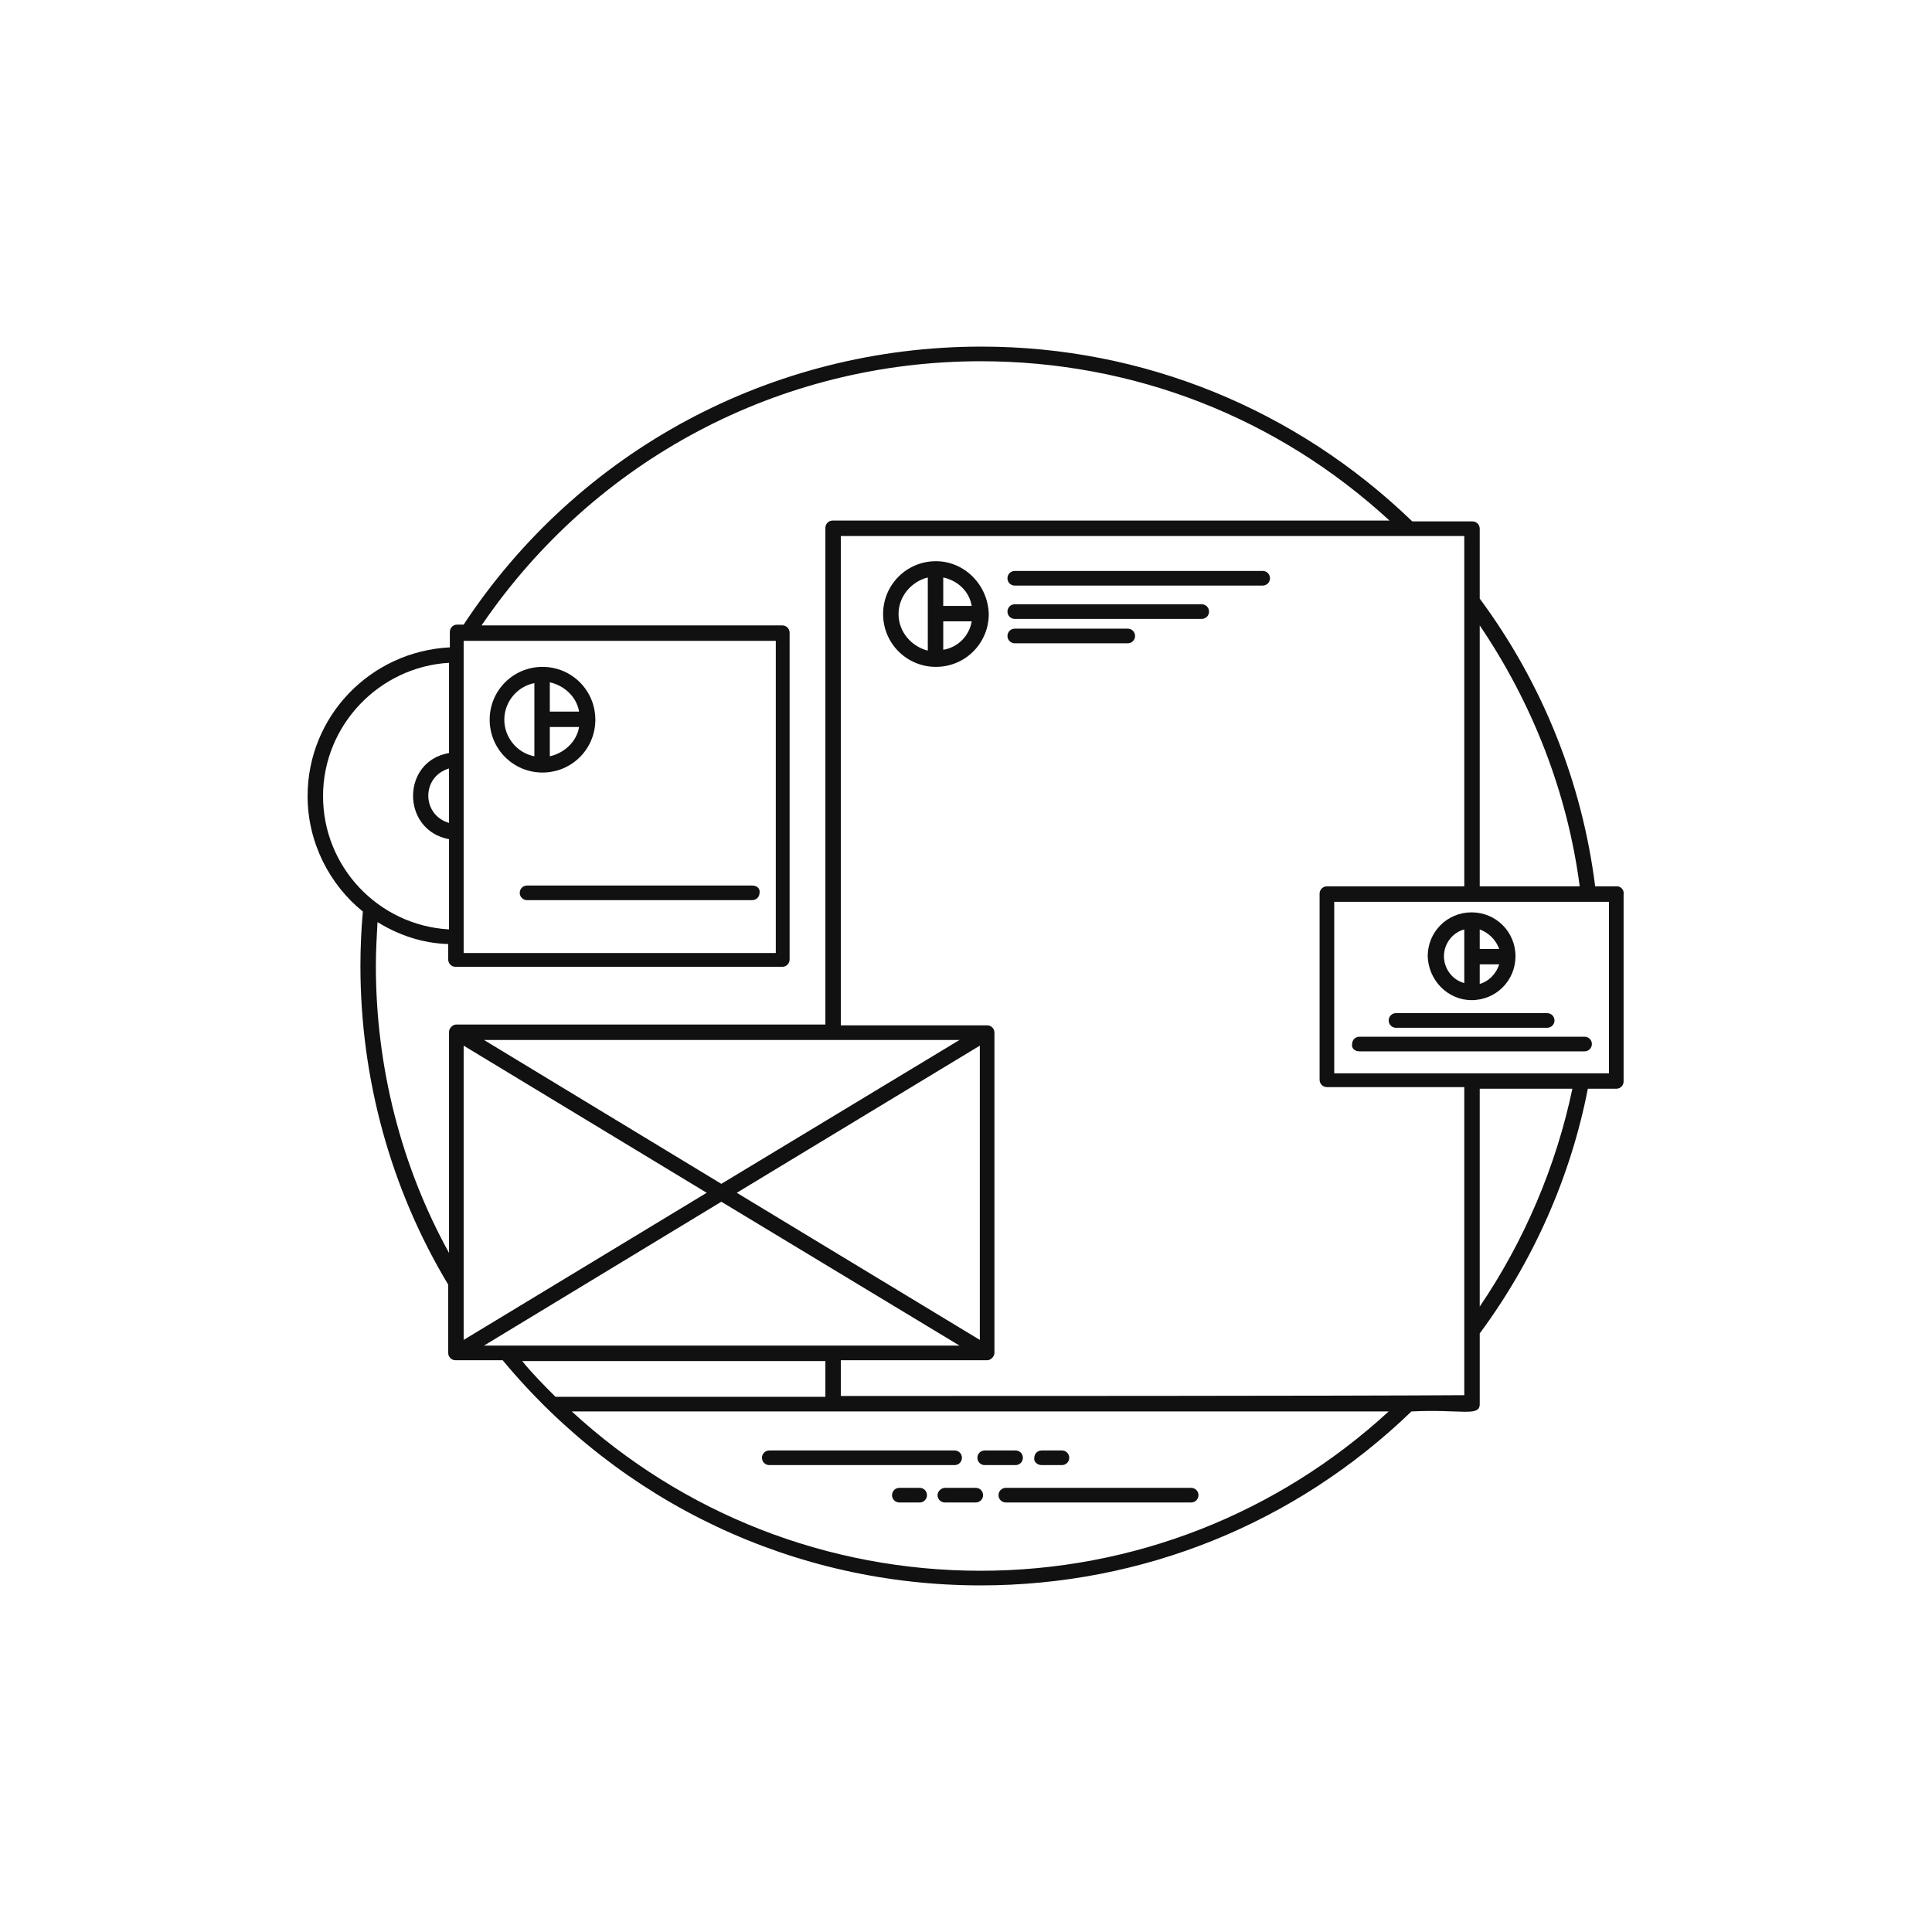 <svg height="100" width="100" xmlns="http://www.w3.org/2000/svg"><svg fill="#111" transform="matrix(.69 0 0 .69 15.5 15.5)" viewBox="0 0 164 164" xmlns="http://www.w3.org/2000/svg"><path d="m36.4 51.7c0-3.6-2.9-6.5-6.5-6.5s-6.5 2.9-6.5 6.5 2.9 6.5 6.5 6.5 6.5-2.9 6.5-6.5zm-5.6 4.5v-3.6h3.6c-.3 1.8-1.8 3.2-3.6 3.6zm3.6-5.5h-3.6v-3.6c1.8.4 3.3 1.8 3.6 3.6zm-9.2 1c0-2.2 1.6-4.1 3.7-4.5v9c-2.1-.4-3.7-2.3-3.7-4.5zm31.7 90.8c0 .5.4.9.9.9h22.8c.5 0 .9-.4.9-.9s-.4-.9-.9-.9h-22.8c-.5 0-.9.4-.9.9zm27.4.9h3.8c.5 0 .9-.4.9-.9s-.4-.9-.9-.9h-3.8c-.5 0-.9.4-.9.9s.4.9.9.9zm7 0h2.5c.5 0 .9-.4.9-.9s-.4-.9-.9-.9h-2.5c-.5 0-.9.4-.9.9-.1.5.4.9.9.9zm-5.3 3.7c0 .5.4.9.9.9h22.8c.5 0 .9-.4.9-.9s-.4-.9-.9-.9h-22.8c-.5 0-.9.4-.9.9zm-7.5 0c0 .5.4.9.9.9h3.8c.5 0 .9-.4.9-.9s-.4-.9-.9-.9h-3.8c-.4 0-.9.4-.9.9zm-2.2-.9h-2.5c-.5 0-.9.4-.9.9s.4.9.9.9h2.5c.5 0 .9-.4.9-.9s-.4-.9-.9-.9zm2-114c-3.6 0-6.5 2.9-6.5 6.5s2.9 6.5 6.5 6.5 6.5-2.9 6.5-6.5c-.1-3.6-3-6.5-6.5-6.5zm4.4 5.5h-3.5v-3.5c1.8.4 3.2 1.7 3.5 3.5zm-9 1c0-2.2 1.6-4 3.6-4.5v9c-2-.5-3.6-2.3-3.6-4.5zm5.5 4.4v-3.5h3.5c-.3 1.8-1.7 3.2-3.5 3.5z"/><path d="m162.1 72.2h-2.7c-1.6-12.8-6.5-25-14.2-35.4v-8.6c0-.5-.4-.9-.9-.9h-7.4c-14.3-13.8-33.1-21.5-53-21.5-25.8 0-49.6 12.8-63.7 34.2h-.8c-.5 0-.9.4-.9.9v1.9c-9.8.5-17.5 8.5-17.5 18.3 0 5.7 2.7 10.9 6.8 14.2-.2 2.2-.3 4.5-.3 6.7 0 13.8 3.7 27.4 10.8 39.2v8.4c0 .5.4.9.9.9h5.8c14.6 17.6 35.9 27.7 58.8 27.7 19.9 0 38.7-7.6 53-21.4 6.1-.3 8.4.7 8.4-.9v-8.7c6.6-8.9 11.2-19.3 13.3-30.1h3.5c.5 0 .9-.4.9-.9v-23c.1-.5-.3-1-.8-1zm-4.6 0h-12.3v-32.1c6.5 9.6 10.8 20.6 12.3 32.1zm-139.1-7.8c-3.4-1-3.4-5.7 0-6.7zm1.8 14.1v-21.8-14.7h38.4v38.4h-38.4zm-17.3-17.4c0-8.7 6.9-15.9 15.5-16.4v11.1c-5.9 1-5.9 9.5 0 10.6v11.1c-8.7-.5-15.5-7.7-15.5-16.4zm6.5 20.9c0-1.8.1-3.6.2-5.4 2.6 1.6 5.5 2.6 8.7 2.7v1.9c0 .5.4.9.9.9h40.2c.5 0 .9-.4.9-.9v-40.2c0-.5-.4-.9-.9-.9h-37c13.9-20.4 36.7-32.5 61.4-32.5 18.8 0 36.5 6.9 50.3 19.6h-68.5c-.5 0-.9.4-.9.9v61.1h-45.4c-.5 0-.9.5-.9.9v27.2c-5.9-10.7-9-22.9-9-35.3zm74.3 46-29.9-18.1 29.9-18.1zm-63.5-36.2 29.9 18.1-29.9 18.1zm31.7 17-29.2-17.7h58.5zm0 2.2 29.3 17.7h-58.5zm12.8 19.6v4.4h-33.2c-1.4-1.4-2.8-2.8-4.1-4.4zm19.1 25.8c-18.8 0-36.6-7-50.3-19.6h100.5c-13.7 12.6-31.5 19.6-50.2 19.6zm-17.2-21.5v-4.4h18c.5 0 .9-.5.9-.9v-39.4c0-.5-.4-.9-.9-.9h-18v-60.2h76.7v43.1h-16.9c-.5 0-.9.4-.9.9v22.9c0 .5.4.9.9.9h16.9v37.9c-14.5.1-63 .1-76.7.1zm78.6-11v-26.8h11.4c-2 9.5-5.9 18.7-11.4 26.8zm15.9-28.7h-33.8v-21.1h33.8z"/><path d="m144.2 86.2c3 0 5.4-2.4 5.4-5.4s-2.4-5.4-5.4-5.4-5.4 2.4-5.4 5.4c.1 3 2.5 5.4 5.4 5.4zm1-2v-2.4h2.4c-.4 1.2-1.3 2.1-2.4 2.4zm2.4-4.3h-2.4v-2.4c1.1.4 2 1.3 2.4 2.4zm-4.3-2.4v6.6c-1.5-.4-2.5-1.8-2.5-3.3s1-2.9 2.5-3.3zm-8.4 12.1h18.6c.5 0 .9-.4.9-.9s-.4-.9-.9-.9h-18.6c-.5 0-.9.4-.9.9s.4.9.9.9zm-4.5 2.9h27.7c.5 0 .9-.4.9-.9s-.4-.9-.9-.9h-27.7c-.5 0-.9.4-.9.9-.1.5.3.9.9.9zm-11.9-59.1h-30.5c-.5 0-.9.4-.9.9s.4.9.9.9h30.5c.5 0 .9-.4.9-.9s-.4-.9-.9-.9zm-7.5 4.1h-23c-.5 0-.9.4-.9.9s.4.9.9.9h23c.5 0 .9-.4.9-.9s-.4-.9-.9-.9zm-9.1 3h-13.9c-.5 0-.9.4-.9.9s.4.9.9.9h13.9c.5 0 .9-.4.9-.9s-.4-.9-.9-.9zm-46.2 31.6h-27.7c-.5 0-.9.4-.9.9s.4.9.9.9h27.7c.5 0 .9-.4.9-.9.1-.5-.3-.9-.9-.9z"/></svg></svg>